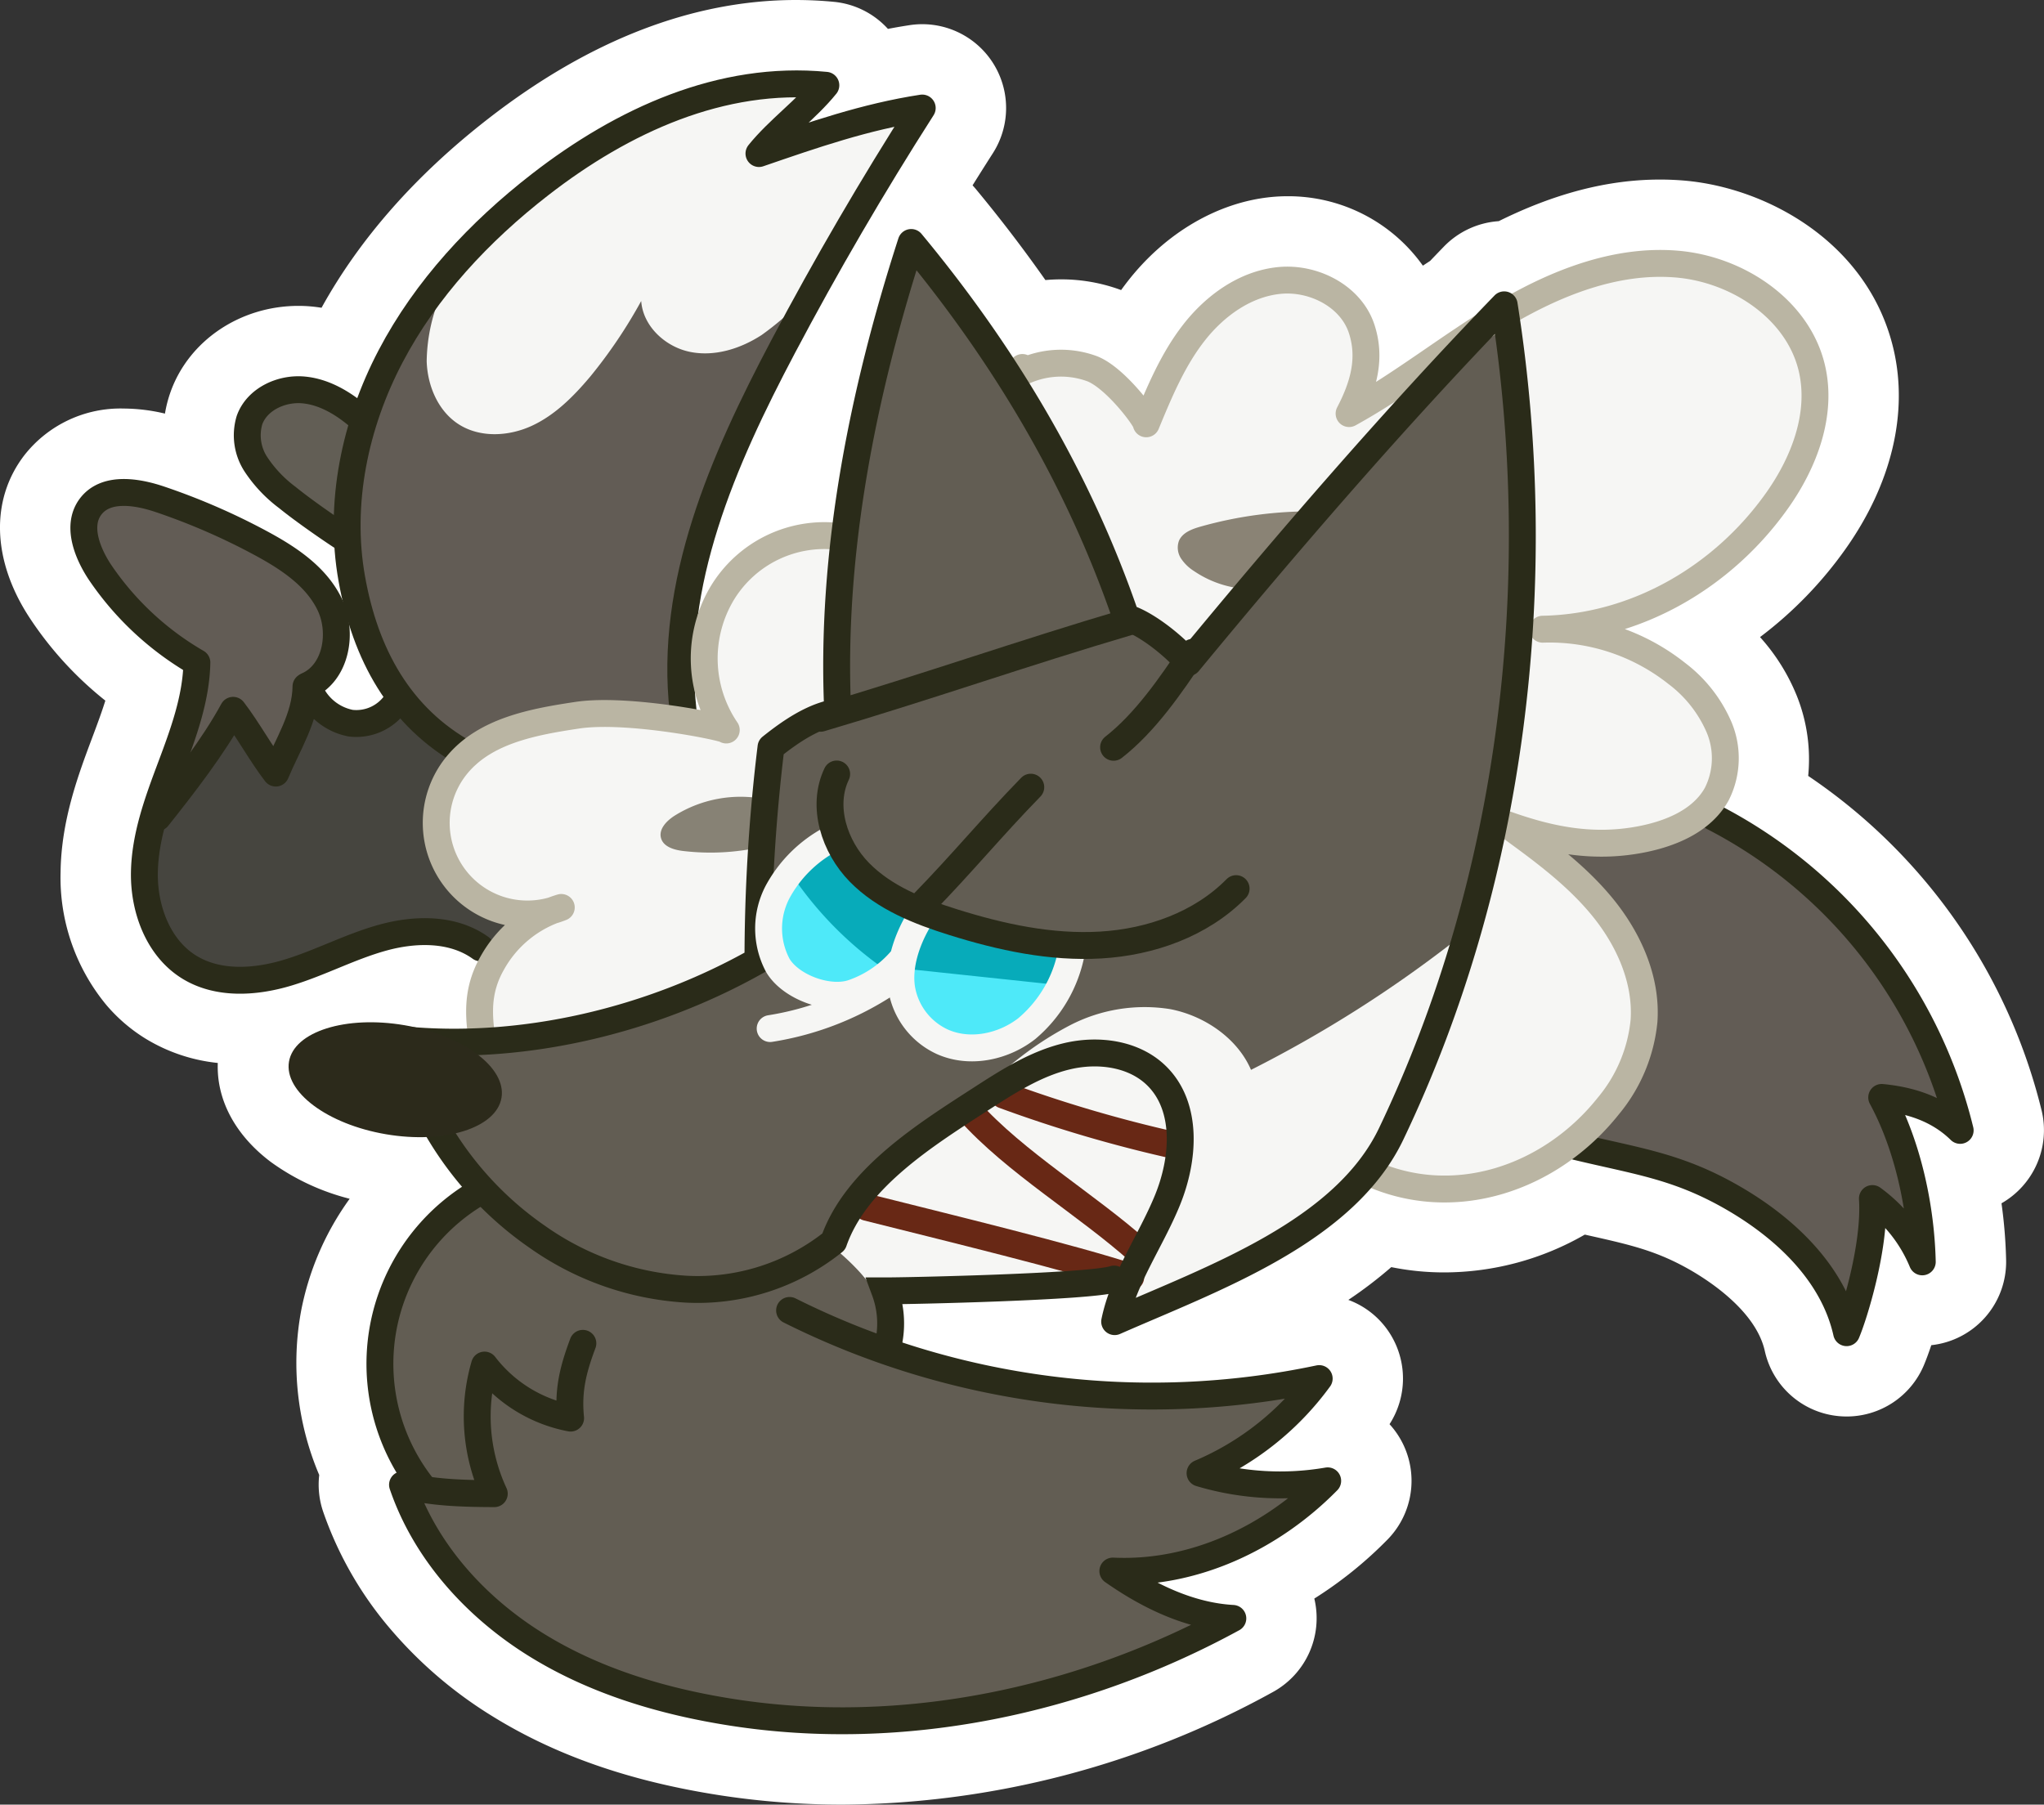 <svg xmlns="http://www.w3.org/2000/svg" viewBox="0 0 288.52 254.767"><rect x="0" y="0" width="288.52" height="254.767" fill="#333333" stroke="none"/><defs><style>.cls-1{fill:#fff;}.cls-2{fill:#625c55;}.cls-3{fill:#46453f;}.cls-4{fill:#625e55;}.cls-5{fill:#f6f6f4;}.cls-6{fill:#625d53;}.cls-7{fill:#4ee9f9;}.cls-8{fill:#878275;}.cls-9{fill:#8a8375;}.cls-10{fill:#07abba;}.cls-11,.cls-12,.cls-13,.cls-14,.cls-15{fill:none;stroke-linecap:round;stroke-width:3.796px;}.cls-11{stroke:#682815;}.cls-11,.cls-12,.cls-13,.cls-15{stroke-linejoin:round;}.cls-12{stroke:#f6f6f4;}.cls-13,.cls-14{stroke:#2a2b19;}.cls-14{stroke-miterlimit:10;}.cls-15{stroke:#bab5a3;}.cls-16{fill:#2c2a1b;}</style></defs><title>cookie-run-werewolf-cookie-attacks</title><g id="Layer_7"><path d="M124.662,272.383a108.364,108.364,0,0,1-16.515-1.256c-12.108-1.874-22.099-5.353-30.544-10.638a55.4,55.4,0,0,1-12.732-10.883,46.304,46.304,0,0,1-8.786-15.176,6.831,6.831,0,0,1-.08-4.174,34.676,34.676,0,0,1,8.047-40.939q-.422-.601-.827-1.212a34.11,34.11,0,0,1-3.853-.435c-11.36-1.937-19.001-8.825-17.774-16.022a9.25,9.25,0,0,1,1.78-4.074,27.169,27.169,0,0,1-3.782.272,20.128,20.128,0,0,1-10.732-2.879,18.34,18.34,0,0,1-4.299-3.698,23.242,23.242,0,0,1-5.282-15.49c.08-6.407,2.317-12.377,4.114-17.174a61.561,61.561,0,0,0,2.881-9.052,46.38,46.38,0,0,1-12.218-12.513c-4.051-6.213-4.394-12.613-.916-17.122a12.333,12.333,0,0,1,10.064-4.625,23.006,23.006,0,0,1,7.278,1.332q1.96.661,3.896,1.407a13.496,13.496,0,0,1,.136-8.41c2.18-6.096,8.275-8.824,13.35-8.824.431,0,.859.019,1.279.056a17.273,17.273,0,0,1,4.59,1.053q.513-1.08,1.062-2.129c5.077-9.691,12.808-18.608,22.98-26.502,13.388-10.39,26.952-15.658,40.314-15.658,1.623,0,3.263.079,4.875.235a6.827,6.827,0,0,1,5.64,4.15c.042.098.08.197.117.296,1.967-.454,4.029-.864,6.153-1.189a6.834,6.834,0,0,1,6.789,10.442q-2.763,4.318-5.445,8.724a6.859,6.859,0,0,1,3.357,2.166c4.073,4.908,7.888,9.98,11.389,15.142a19.699,19.699,0,0,1,4.545-.528,19.233,19.233,0,0,1,6.649,1.169,14.446,14.446,0,0,1,3.512,1.988,39.094,39.094,0,0,1,3.188-4.821c4.472-5.737,10.596-9.375,16.8-9.983.601-.059,1.214-.089,1.819-.089,7.739,0,14.709,4.764,16.95,11.585q.094.289.18.579c2.153-1.476,4.138-2.825,6.194-4.15q1.176-1.231,2.341-2.437a6.872,6.872,0,0,1,4.912-2.083q.221,0,.441.014c7.646-3.942,14.715-5.862,21.555-5.862.96,0,1.928.04,2.876.117,10.458.851,22.486,8.024,25.243,20.086,1.727,7.562-.386,16.076-5.95,23.972a51.052,51.052,0,0,1-16.103,14.767q.287.22.569.446a25.418,25.418,0,0,1,8.05,10.402,18.733,18.733,0,0,1,.715,11.806,74.817,74.817,0,0,1,33.617,46.054,6.835,6.835,0,0,1-6.489,8.412,64.339,64.339,0,0,1,1.325,11.577,6.833,6.833,0,0,1-9.158,6.578,52.98,52.98,0,0,1-2.078,6.269,6.825,6.825,0,0,1-6.278,4.137h-0q-.317,0-.638-.03a6.815,6.815,0,0,1-6.033-5.312c-1.638-7.336-8.932-12.422-13.134-14.802-5.278-2.988-9.499-3.938-15.339-5.251-.866-.195-1.756-.395-2.676-.607a35.677,35.677,0,0,1-18.977,5.661,32.344,32.344,0,0,1-8.902-1.235c-7.883,7.683-18.819,12.551-28.797,16.825a105.691,105.691,0,0,0,18.613-2.285,6.877,6.877,0,0,1,1.435-.152,6.834,6.834,0,0,1,5.439,10.971q-1.441,1.896-2.957,3.586a6.835,6.835,0,0,1,3.589,11.505,51.474,51.474,0,0,1-13.39,9.846,6.822,6.822,0,0,1-1.594,10.779A122.322,122.322,0,0,1,124.662,272.383Zm24.563-61.204q3.855.699,7.756,1.116a6.773,6.773,0,0,1-.553-1.499C154.195,210.946,151.717,211.072,149.225,211.179ZM65.331,162.747q.707.047,1.413.08c.068-.579.164-1.173.292-1.78a9.769,9.769,0,0,0-1.312-.083,16.077,16.077,0,0,0-4.129.605c-.472.129-.946.275-1.424.434a34.402,34.402,0,0,1,3.508.416C64.24,162.515,64.789,162.626,65.331,162.747ZM122.148,75.072a170.155,170.155,0,0,0-8.324,17.805,23.433,23.433,0,0,1,5.127-1.28C119.764,86.193,120.825,80.703,122.148,75.072Z" class="cls-1" transform="translate(-5.733 -22.616)"/><path d="M118.095,32.616q2.201 0,4.393.212a1.834,1.834,0,0,1,1.251,2.976,42.826,42.826,0,0,1-4.097,4.26,100.499,100.499,0,0,1,15.994-4.013,1.834,1.834,0,0,1,1.822,2.801C130.503,49.726,123.915,61.028,117.88,72.447c-6.303,11.925-12.097,24.533-13.748,37.441a18.414,18.414,0,0,1,1.987-4.488,18.817,18.817,0,0,1,15.958-9.008q.623,0,1.249.043a222.148,222.148,0,0,1,9.284-40.152,1.833,1.833,0,0,1,1.398-1.237,1.758,1.758,0,0,1,.333-.032,1.89,1.89,0,0,1,1.425.661A188.97,188.97,0,0,1,148.723,73.235a1.839,1.839,0,0,1,1.334-.574,1.813,1.813,0,0,1,.753.164,14.71,14.71,0,0,1,4.704-.77,14.316,14.316,0,0,1,4.926.863c1.915.703,4.773,3.257,6.729,5.649a45.242,45.242,0,0,1,5.638-10.101c3.633-4.66,8.497-7.606,13.344-8.081q.669-.066,1.332-.065c5.518 0,10.62,3.335,12.199,8.146a14.299,14.299,0,0,1,.195,8.199c2.455-1.554,4.861-3.203,7.216-4.818,2.251-1.543,4.558-3.12,6.917-4.626q1.374-1.44,2.732-2.845a1.803,1.803,0,0,1,2.38-.21c7.551-4.153,14.442-6.197,20.933-6.197q1.244,0,2.47.1c8.643.704,18.554,6.502,20.774,16.217,1.407,6.161-.426,13.256-5.163,19.978a45.064,45.064,0,0,1-23.259,17.165,30.476,30.476,0,0,1,8.691,4.833,20.509,20.509,0,0,1,6.522,8.336,13.088,13.088,0,0,1-.409,10.993,11.196,11.196,0,0,1-.692,1.067,69.548,69.548,0,0,1,35.217,45.116,1.834,1.834,0,0,1-3.069,1.732,14.092,14.092,0,0,0-6.594-3.566,56.775,56.775,0,0,1,4.364,20.779,1.834,1.834,0,0,1-3.508.788,20.511,20.511,0,0,0-3.601-5.676,61.052,61.052,0,0,1-3.721,15.652,1.834,1.834,0,0,1-1.684,1.11q-.085,0-.171-.008a1.834,1.834,0,0,1-1.62-1.426c-2.059-9.22-10.627-15.273-15.55-18.06-5.924-3.354-10.684-4.424-16.71-5.78-1.419-.319-2.906-.654-4.491-1.036a1.749,1.749,0,0,1-.226-.094,30.67,30.67,0,0,1-18.027,6.063,27.259,27.259,0,0,1-10.318-2.008c-7.536,8.675-19.731,13.891-30.74,18.597-1.612.689-3.195,1.365-4.725,2.038a1.834,1.834,0,0,1-2.533-2.051,26.995,26.995,0,0,1,1.042-3.623c-5.498.904-22.795,1.338-29.293,1.453a14.931,14.931,0,0,1-.004,5.534,112.199,112.199,0,0,0,35.316,5.71,110.645,110.645,0,0,0,23.219-2.456,1.834,1.834,0,0,1,1.845,2.903,42.94,42.94,0,0,1-12.852,11.601,38.374,38.374,0,0,0,5.933.461,36.898,36.898,0,0,0,6.343-.542,1.834,1.834,0,0,1,1.624,3.092,43.581,43.581,0,0,1-25.522,13.048,27.105,27.105,0,0,0,10.926,3.255,1.834,1.834,0,0,1,.777,3.441,117.419,117.419,0,0,1-55.973,14.683,103.028,103.028,0,0,1-15.75-1.197c-11.424-1.768-20.798-5.017-28.656-9.935a50.523,50.523,0,0,1-11.588-9.898A41.498,41.498,0,0,1,60.817,232.816a1.835,1.835,0,0,1,.412-1.861,1.811,1.811,0,0,1,.6-.398,29.794,29.794,0,0,1,9.218-40.37,49.427,49.427,0,0,1-5.035-7.054q-.502.02-1.017.02a28.54,28.54,0,0,1-4.783-.413c-8.283-1.412-14.41-6.003-13.685-10.254.58-3.402,5.373-5.555,11.511-5.555a28.654,28.654,0,0,1,4.799.416c.6.102,1.185.226,1.76.36q2.66.191,5.366.195.885,0,1.774-.022a16.131,16.131,0,0,1,1.584-9.646,1.814,1.814,0,0,1-.831-.322,11.426,11.426,0,0,0-6.768-1.949,21.025,21.025,0,0,0-5.456.785,60.557,60.557,0,0,0-6.89,2.514c-2.097.861-4.266,1.751-6.513,2.428a25.58,25.58,0,0,1-7.266,1.155,15.254,15.254,0,0,1-8.11-2.136,13.338,13.338,0,0,1-3.124-2.694,18.382,18.382,0,0,1-4.08-12.175c.069-5.534,2.05-10.82,3.797-15.484,1.609-4.293,3.268-8.722,3.569-13.219a43.017,43.017,0,0,1-13.401-12.83c-2.879-4.415-3.297-8.547-1.145-11.337a7.244,7.244,0,0,1,6.105-2.679,17.924,17.924,0,0,1,5.679,1.069A94.32,94.32,0,0,1,43.425,97.679c3.961,2.134,8.307,4.926,10.49,9.439a10.998,10.998,0,0,1,.439,1.042c-.286-1.144-.55-2.311-.767-3.524a43.765,43.765,0,0,1-.567-4.733,1.815,1.815,0,0,1-.208-.11c-2.361-1.561-5.649-3.875-7.674-5.524a26.334,26.334,0,0,1-3.458-3.243,14.131,14.131,0,0,1-1.403-1.936A9.214,9.214,0,0,1,39.228,81.304c1.326-3.708,5.2-5.507,8.64-5.507.283,0,.564.012.84.037a14.832,14.832,0,0,1,7.489,3.112,57.65,57.65,0,0,1,3.032-6.849c4.741-9.052,12.014-17.42,21.617-24.872,12.508-9.708,25.016-14.609,37.25-14.609M56.059,122.928a5.015,5.015,0,0,0,3.902-1.949,37.998,37.998,0,0,1-5.127-11.008,11.679,11.679,0,0,1-.439,6.057,8.921,8.921,0,0,1-2.883,4.071,6.268,6.268,0,0,0,3.979,2.791,4.281,4.281,0,0,0,.568.037m48.649.003a19.638,19.638,0,0,1-.98-3.3c.053,1.055.135,2.11.256,3.167l-0.0.001c.245.044.49.087.724.132m23.444,80.536-.17-.454.157 0-.752-.467q.397.453.765.92M118.096,22.616h-0c-14.499-.001-29.095,5.621-43.381,16.709C64.457,47.286,56.526,56.275,51.12,66.064q-.765-.123-1.535-.191c-.564-.05-1.142-.075-1.717-.075-8.204-0-15.461,4.879-18.057,12.14a17.621,17.621,0,0,0-.793,3.069,25.496,25.496,0,0,0-5.809-.715,17.227,17.227,0,0,0-14.022,6.57C4.35,93.132,4.606,101.695,9.871,109.77A50.099,50.099,0,0,0,20.603,121.527c-.53,1.699-1.199,3.486-1.887,5.321-1.934,5.161-4.34,11.585-4.432,18.867a28.231,28.231,0,0,0,6.484,18.806,23.321,23.321,0,0,0,5.473,4.702,24.353,24.353,0,0,0,10.234,3.456c-.198,5.2,2.471,10.219,7.521,14.003a32.577,32.577,0,0,0,11.094,5.17A39.843,39.843,0,0,0,48.203,207.859a40.477,40.477,0,0,0,2.59,22.992,11.836,11.836,0,0,0,.558,5.189,51.281,51.281,0,0,0,9.722,16.819A60.383,60.383,0,0,0,74.951,264.728c9.031,5.651,19.639,9.361,32.431,11.34a113.371,113.371,0,0,0,17.279,1.315,127.336,127.336,0,0,0,60.769-15.908,11.886,11.886,0,0,0,5.868-12.992c-.014-.063-.029-.126-.044-.189a57.09,57.09,0,0,0,10.331-8.328,11.843,11.843,0,0,0,.288-16.29,11.885,11.885,0,0,0,.06-12.791,11.752,11.752,0,0,0-5.875-4.756,60.543,60.543,0,0,0,6.06-4.627,37.553,37.553,0,0,0,7.479.746,39.876,39.876,0,0,0,19.838-5.337q.364.082.712.16c5.625,1.265,9.342,2.101,13.978,4.726,2.802,1.586,9.455,5.886,10.717,11.537a11.804,11.804,0,0,0,10.454,9.204c.361.034.731.051,1.097.051a11.821,11.821,0,0,0,10.873-7.165c.289-.673.665-1.669,1.078-2.902a11.834,11.834,0,0,0,10.561-12.034,68.778,68.778,0,0,0-.652-7.996,11.886,11.886,0,0,0,5.681-13.035,79.911,79.911,0,0,0-32.967-47.302,24.092,24.092,0,0,0-1.578-11.237,28.122,28.122,0,0,0-5.219-8.361,56.333,56.333,0,0,0,12.139-12.537c6.392-9.071,8.784-19.002,6.738-27.965-3.445-15.079-17.817-22.989-29.712-23.957-1.082-.088-2.186-.133-3.281-.133-7.325-0-14.802,1.925-22.769,5.874a11.903,11.903,0,0,0-7.732,3.581q-.973,1.006-1.955,2.033-.512.333-1.02.668a23.317,23.317,0,0,0-19.095-9.802h-.004c-.766,0-1.541.038-2.304.113-7.561.741-14.944,5.073-20.255,11.885q-.485.622-.936,1.25l-.099-.037a24.21,24.21,0,0,0-8.371-1.475q-1.114,0-2.217.099c-3.082-4.388-6.375-8.697-9.835-12.866q-.036-.043-.072-.085-.182-.215-.374-.42,1.422-2.281,2.867-4.54a11.834,11.834,0,0,0-11.762-18.075q-1.551.238-3.052.526a11.82,11.82,0,0,0-7.613-3.818c-1.774-.172-3.577-.259-5.36-.259Z" class="cls-1" transform="translate(-5.733 -22.616)"/><path d="M226.953,183.949c8.457,2.038,15.428,3.266,22.999,7.552s14.541,10.767,16.437,19.257c1.016-2.367,4.09-12.141,3.642-18.937a20.887,20.887,0,0,1,7.04,8.938c-.17-7.613-2.021-16.38-5.727-23.213,4.188.398,8.073,1.704,11.075,4.651a67.883,67.883,0,0,0-34.868-44.233c-8.447,2.797-17.05,3.196-25.941,2.848C227.844,154.489,230.09,169.249,226.953,183.949Z" class="cls-2" transform="translate(-5.733 -22.616)"/><path d="M102.159,123.007c-2.048-17.936,5.661-35.456,14.096-51.416q9.123-17.26,19.656-33.725c-8.027,1.23-15.37,3.785-23.049,6.427,2.726-3.384,6.719-6.254,9.445-9.638-14.722-1.426-28.656,4.951-40.341,14.02C73.429,55.302,65.865,63.376,60.85,72.95s-7.359,20.726-5.461,31.366,6.727,19.563,16.188,24.789" class="cls-2" transform="translate(-5.733 -22.616)"/><path d="M73.56,156.427c-3.878-2.793-9.175-2.713-13.783-1.445s-8.87,3.575-13.446,4.954-9.817,1.721-13.885-.786c-4.368-2.692-6.397-8.153-6.332-13.284s1.88-10.058,3.68-14.863,3.631-9.724,3.73-14.854a41.75,41.75,0,0,1-13.743-12.84c-1.81-2.776-3.253-6.591-1.229-9.214,2.135-2.768,6.433-2.11,9.745-.992a92.263,92.263,0,0,1,14.254,6.194c3.876,2.089,7.791,4.66,9.709,8.623s.945,9.614-3.056,11.451a7.907,7.907,0,0,0,6.039,5.34,6.777,6.777,0,0,0,6.637-3.309c8.288,4.407,15.936,9.695,22.059,16.81a12.395,12.395,0,0,1,2.758,4.425c.989,3.381-.877,7.076-3.628,9.277A27.096,27.096,0,0,1,73.56,156.427Z" class="cls-3" transform="translate(-5.733 -22.616)"/><path d="M56.787,81.771c-2.343-2.066-5.132-3.835-8.243-4.109s-6.541,1.319-7.593,4.261a7.484,7.484,0,0,0,.896,6.228,18.709,18.709,0,0,0,4.445,4.698c2.031,1.654,5.342,3.971,7.527,5.416" class="cls-4" transform="translate(-5.733 -22.616)"/><path d="M48.924,119.53c-.041,4.332-2.604,8.223-4.263,12.225-2.082-2.709-3.942-6.152-6.023-8.861-2.746,5.066-7.06,10.62-10.648,15.129a124.055,124.055,0,0,0,5.002-21.819,50.035,50.035,0,0,1-11.945-10.995c-2.156-2.63-4.116-6.197-2.668-9.275A6.386,6.386,0,0,1,22.813,92.656a13.167,13.167,0,0,1,5.661.198,50.537,50.537,0,0,1,12.942,5.28,33.761,33.761,0,0,1,7.716,5.176,12.728,12.728,0,0,1,4.138,8.116C53.464,114.528,51.751,118.239,48.924,119.53Z" class="cls-2" transform="translate(-5.733 -22.616)"/><path d="M198.946,188.131c11.948,5.497,25.63.911,33.815-9.384a22.122,22.122,0,0,0,5.029-11.969c.422-5.883-2.197-11.66-5.949-16.21s-8.583-8.064-13.358-11.527c6.25,2.215,12.133,3.324,18.654,2.124,4.306-.793,8.824-2.624,10.935-6.46a11.257,11.257,0,0,0,.31-9.435,18.858,18.858,0,0,0-5.961-7.578,28.933,28.933,0,0,0-18.936-6.249c13.242-.239,25.52-7.413,33.149-18.238,3.787-5.374,6.338-12.104,4.874-18.513-1.922-8.412-10.534-14.096-19.135-14.797s-17.048,2.67-24.471,7.071-14.182,9.875-21.74,14.038c2.038-3.904,3.147-7.782,1.774-11.966-1.512-4.609-6.781-7.3-11.609-6.827s-9.094,3.558-12.076,7.383-4.87,8.371-6.722,12.854c.064-.563-4.396-6.587-7.723-7.808a12.725,12.725,0,0,0-10.29.739l.533-.884L124.56,98.41a16.855,16.855,0,0,0-16.885,7.955,17.952,17.952,0,0,0,.573,19.308c-.034-.331-13.823-3.167-21.04-2.084-6.181.928-12.938,2.167-16.931,6.976A12.864,12.864,0,0,0,84.96,150.725a16.641,16.641,0,0,0-9.78,7.915c-2.151,3.798-1.902,7.245-1.426,10.635l55.914,34.69,34.591-.588Z" class="cls-5" transform="translate(-5.733 -22.616)"/><path d="M202.109,182.68c17.13-35.855,22.169-77.784,15.946-117.03-15.363,15.883-30.51,33.445-44.57,50.493-2.329-2.658-6.257-5.651-8.798-6.348-6.674-19.505-17.17-37.084-30.336-52.947-6.88,21.294-11.421,43.955-10.367,66.308-3.397.47-6.743,2.796-9.42,4.938a248.755,248.755,0,0,0-1.843,30.129c-14.943,8.478-33.274,12.88-50.367,11.148A47.816,47.816,0,0,0,81.59,197.236a40.513,40.513,0,0,0,20.916,7.374,30.666,30.666,0,0,0,20.909-6.707c3.126-8.962,12.964-15.094,20.936-20.245,3.777-2.44,7.658-4.905,12.035-5.936s9.414-.378,12.618,2.777c4.448,4.38,3.876,11.792,1.513,17.57s-6.179,11.016-7.445,17.128C177.121,203.026,195.495,196.524,202.109,182.68Z" class="cls-6" transform="translate(-5.733 -22.616)"/><path d="M156.96,157.102a18.607,18.607,0,0,1-6.28,10.721c-3.328,2.603-8.057,3.593-11.917,1.874a9.899,9.899,0,0,1-2.664-16.336" class="cls-7" transform="translate(-5.733 -22.616)"/><path d="M123.127,141.02a18.321,18.321,0,0,0-7.614,7.482,11.1,11.1,0,0,0,.007,10.394c1.831,3.113,7.323,5.099,10.711,3.846,2.794-1.033,3.957-2.252,6.03-4.392,1.664-1.718,1.45-4.482,2.128-6.775C129.772,149.962,125.439,145.331,123.127,141.02Z" class="cls-7" transform="translate(-5.733 -22.616)"/><path d="M211.511,155.097a175.012,175.012,0,0,1-29.191,18.556c-1.924-4.485-6.616-7.657-11.409-8.573a22.903,22.903,0,0,0-14.201,2.31,46.921,46.921,0,0,0-11.696,8.705c4.511-2.863,9.944-4.903,15.282-4.672s10.82,3.689,11.916,8.918c.581,2.772-.09,5.642-.878,8.362a96.68,96.68,0,0,1-8.502,20.327c7.679-5.524,17.37-7.55,25.446-12.475C202.153,188.092,211.567,171.348,211.511,155.097Z" class="cls-5" transform="translate(-5.733 -22.616)"/><path d="M113.719,135.443a17.556,17.556,0,0,0-12.731,2.309c-1.137.715-2.316,1.909-1.944,3.2.352,1.225,1.849,1.651,3.114,1.802a32.789,32.789,0,0,0,11.045-.568C113.227,139.59,113.696,138.038,113.719,135.443Z" class="cls-8" transform="translate(-5.733 -22.616)"/><path d="M191.588,94.813a57.079,57.079,0,0,0-16.412,2.153c-1.21.343-2.551.851-3.033,2.012a2.808,2.808,0,0,0,.293,2.474,6.05,6.05,0,0,0,1.84,1.787,14.824,14.824,0,0,0,7.937,2.555A85.002,85.002,0,0,1,191.588,94.813Z" class="cls-9" transform="translate(-5.733 -22.616)"/><path d="M155.108,161.67l-23.418-2.488a11.829,11.829,0,0,0-2.039-.41,50.942,50.942,0,0,1-12.319-12.899c1.965-1.315,3.979-2.726,5.943-4.042a41.099,41.099,0,0,0,33.126,14.329C156.243,158.05,155.376,159.792,155.108,161.67Z" class="cls-10" transform="translate(-5.733 -22.616)"/><path d="M121.04,62.644a41.194,41.194,0,0,1-7.788,7.26c-2.983,1.942-6.645,3.1-10.132,2.386s-6.629-3.629-6.878-7.18a69.63,69.63,0,0,1-7.186,10.661c-2.327,2.768-4.942,5.418-8.221,6.942S73.481,84.458,70.446,82.492c-2.89-1.872-4.372-5.423-4.484-8.864a24.633,24.633,0,0,1,2.272-9.998c3.911-9.55,12.765-15.262,21.809-20.234a62.558,62.558,0,0,1,29.66-7.698,75.073,75.073,0,0,1-6.086,7.822l.366-.203c6.359-3.528,14.089-1.945,21.023-4.136A100.277,100.277,0,0,0,119.389,64.398" class="cls-5" transform="translate(-5.733 -22.616)"/><path d="M131.151,213.5a114.368,114.368,0,0,0,60.791,3.736,40.178,40.178,0,0,1-16.817,13.35,39.44,39.44,0,0,0,18.017,1.086c-7.95,8.089-18.999,13.271-30.327,12.738,5.007,3.516,10.828,6.341,16.937,6.682-21.342,11.663-46.527,17.002-70.563,13.282-9.815-1.519-19.545-4.408-27.964-9.677S65.755,241.627,62.55,232.226c.37-.337.74-.647,1.11-.984A104.763,104.763,0,0,1,60.535,220.782a25.492,25.492,0,0,1-.811-8.565c.529-4.421,3.044-8.319,5.492-12.038,2.363-3.591,4.956-7.377,8.925-9.026,10.002-4.155,21.636-2.585,32.301-.698a34.692,34.692,0,0,1,16.322,7.76C127.754,202.239,132.274,207.189,131.151,213.5Z" class="cls-6" transform="translate(-5.733 -22.616)"/><path d="M171.405,184.293a189.684,189.684,0,0,1-23.999-7.071" class="cls-11" transform="translate(-5.733 -22.616)"/><path d="M142.489,179.407c6.557,7.33,16.574,13.207,24.112,19.939" class="cls-11" transform="translate(-5.733 -22.616)"/><path d="M128.125,193.065c10.699,2.693,29.248,7.201,37.215,9.86" class="cls-11" transform="translate(-5.733 -22.616)"/><path d="M156.96,157.102a18.607,18.607,0,0,1-6.28,10.721c-3.328,2.603-8.057,3.593-11.917,1.874a10.081,10.081,0,0,1-5.742-7.449c-.526-3.224.664-6.926,2.561-10.037" class="cls-12" transform="translate(-5.733 -22.616)"/><path d="M131.688,160.932a41.791,41.791,0,0,1-17.244,6.892" class="cls-12" transform="translate(-5.733 -22.616)"/><path d="M247.551,137.964a67.883,67.883,0,0,1,34.868,44.233c-3.002-2.947-6.887-4.254-11.075-4.651,3.706,6.832,5.557,15.599,5.727,23.213a20.887,20.887,0,0,0-7.04-8.938c.448,6.797-2.626,16.57-3.642,18.937-1.896-8.49-8.867-14.971-16.437-19.257s-13.218-4.965-21.675-7.003" class="cls-13" transform="translate(-5.733 -22.616)"/><path d="M117.187,207.617a114.23,114.23,0,0,0,74.756,9.62,40.178,40.178,0,0,1-16.817,13.35,39.44,39.44,0,0,0,18.017,1.086c-7.95,8.089-18.999,13.271-30.327,12.738,5.007,3.516,10.828,6.341,16.937,6.682-21.342,11.663-46.527,17.002-70.563,13.282-9.815-1.519-19.545-4.408-27.964-9.677S65.755,241.627,62.55,232.226c3.91,1.152,8.875,1.241,12.952,1.259a25.921,25.921,0,0,1-1.376-18.154,20.019,20.019,0,0,0,12.151,7.486c-.394-3.926.35-6.859,1.731-10.555" class="cls-13" transform="translate(-5.733 -22.616)"/><path d="M102.159,123.007c-2.048-17.936,5.661-35.456,14.096-51.416q9.123-17.26,19.656-33.725c-8.027,1.23-15.37,3.785-23.049,6.427,2.726-3.384,6.719-6.254,9.445-9.638-14.722-1.426-28.656,4.951-40.341,14.02C73.429,55.302,65.865,63.376,60.85,72.95s-7.359,20.726-5.461,31.366,6.727,19.563,16.188,24.789" class="cls-13" transform="translate(-5.733 -22.616)"/><path d="M73.56,156.427c-3.878-2.793-9.175-2.713-13.783-1.445s-8.87,3.575-13.446,4.954-9.817,1.721-13.885-.786c-4.368-2.692-6.397-8.153-6.332-13.284s1.88-10.058,3.68-14.863,3.631-9.724,3.73-14.854a41.75,41.75,0,0,1-13.743-12.84c-1.81-2.776-3.253-6.591-1.229-9.214,2.135-2.768,6.433-2.11,9.745-.992a92.263,92.263,0,0,1,14.254,6.194c3.876,2.089,7.791,4.66,9.709,8.623s.945,9.614-3.056,11.451a7.907,7.907,0,0,0,6.039,5.34,6.777,6.777,0,0,0,6.637-3.309" class="cls-13" transform="translate(-5.733 -22.616)"/><path d="M56.787,81.771c-2.343-2.066-5.132-3.835-8.243-4.109s-6.541,1.319-7.593,4.261a7.484,7.484,0,0,0,.896,6.228,18.709,18.709,0,0,0,4.445,4.698c2.031,1.654,5.342,3.971,7.527,5.416" class="cls-13" transform="translate(-5.733 -22.616)"/><path d="M27.989,138.023c3.588-4.509,7.902-10.063,10.648-15.129,2.082,2.709,3.942,6.152,6.023,8.861,1.659-4.002,4.223-7.893,4.263-12.225" class="cls-13" transform="translate(-5.733 -22.616)"/><path d="M131.182,212.102a13.201,13.201,0,0,0-.558-7.248c3.486.008,29.061-.564,32.368-1.669" class="cls-14" transform="translate(-5.733 -22.616)"/><path d="M65.16,232.221a28.006,28.006,0,0,1,7.634-40.982" class="cls-13" transform="translate(-5.733 -22.616)"/><path d="M198.946,188.131c11.948,5.497,25.63.911,33.815-9.384a22.122,22.122,0,0,0,5.029-11.969c.422-5.883-2.197-11.66-5.949-16.21s-8.583-8.064-13.358-11.527c6.25,2.215,12.133,3.324,18.654,2.124,4.306-.793,8.824-2.624,10.935-6.46a11.257,11.257,0,0,0,.31-9.435,18.858,18.858,0,0,0-5.961-7.578,28.933,28.933,0,0,0-18.936-6.249c13.242-.239,25.52-7.413,33.149-18.238,3.787-5.374,6.338-12.104,4.874-18.513-1.922-8.412-10.534-14.096-19.135-14.797s-17.048,2.67-24.471,7.071-14.182,9.875-21.74,14.038c2.038-3.904,3.147-7.782,1.774-11.966-1.512-4.609-6.781-7.3-11.609-6.827s-9.094,3.558-12.076,7.383-4.87,8.371-6.722,12.854c.064-.563-4.396-6.587-7.723-7.808a12.725,12.725,0,0,0-10.29.739l.533-.884" class="cls-15" transform="translate(-5.733 -22.616)"/><path d="M124.56,98.41a16.855,16.855,0,0,0-16.885,7.955,17.952,17.952,0,0,0,.573,19.308c-.034-.331-13.823-3.167-21.04-2.084-6.181.928-12.938,2.167-16.931,6.976A12.864,12.864,0,0,0,84.96,150.725a16.641,16.641,0,0,0-9.78,7.915c-2.151,3.798-1.902,7.245-1.426,10.635" class="cls-15" transform="translate(-5.733 -22.616)"/><path d="M202.109,182.68c17.13-35.855,22.169-77.784,15.946-117.03-15.363,15.883-30.51,33.445-44.57,50.493-2.329-2.658-6.257-5.651-8.798-6.348-6.674-19.505-17.17-37.084-30.336-52.947-6.88,21.294-11.421,43.955-10.367,66.308-3.397.47-6.743,2.796-9.42,4.938a248.755,248.755,0,0,0-1.843,30.129c-14.943,8.478-33.274,12.88-50.367,11.148A47.816,47.816,0,0,0,81.59,197.236a40.513,40.513,0,0,0,20.916,7.374,30.666,30.666,0,0,0,20.909-6.707c3.126-8.962,12.964-15.094,20.936-20.245,3.777-2.44,7.658-4.905,12.035-5.936s9.414-.378,12.618,2.777c4.448,4.38,3.876,11.792,1.513,17.57s-6.179,11.016-7.445,17.128C177.121,203.026,195.495,196.524,202.109,182.68Z" class="cls-13" transform="translate(-5.733 -22.616)"/><path d="M123.127,141.02a18.321,18.321,0,0,0-7.614,7.482,11.1,11.1,0,0,0,.007,10.394c1.831,3.113,7.323,5.099,10.711,3.846a15.804,15.804,0,0,0,6.516-4.377" class="cls-12" transform="translate(-5.733 -22.616)"/><path d="M174.107,114.7c-3.134,4.708-6.732,9.931-11.187,13.414" class="cls-13" transform="translate(-5.733 -22.616)"/><path d="M165.147,110.385c-15.171,4.472-28.415,9.162-43.586,13.635" class="cls-13" transform="translate(-5.733 -22.616)"/><path d="M136.018,150.174c5.64-5.792,9.577-10.636,15.216-16.428" class="cls-13" transform="translate(-5.733 -22.616)"/><ellipse cx="61.522" cy="175.046" class="cls-16" rx="7.807" ry="15.214" transform="translate(-127.107 183.653) rotate(-80.323)"/><path d="M180.218,148.067c-4.95,5.03-12.059,7.546-19.104,7.961s-14.072-1.108-20.806-3.217c-4.829-1.512-9.724-3.433-13.267-7.046s-5.392-9.318-3.208-13.882" class="cls-13" transform="translate(-5.733 -22.616)"/></g></svg>